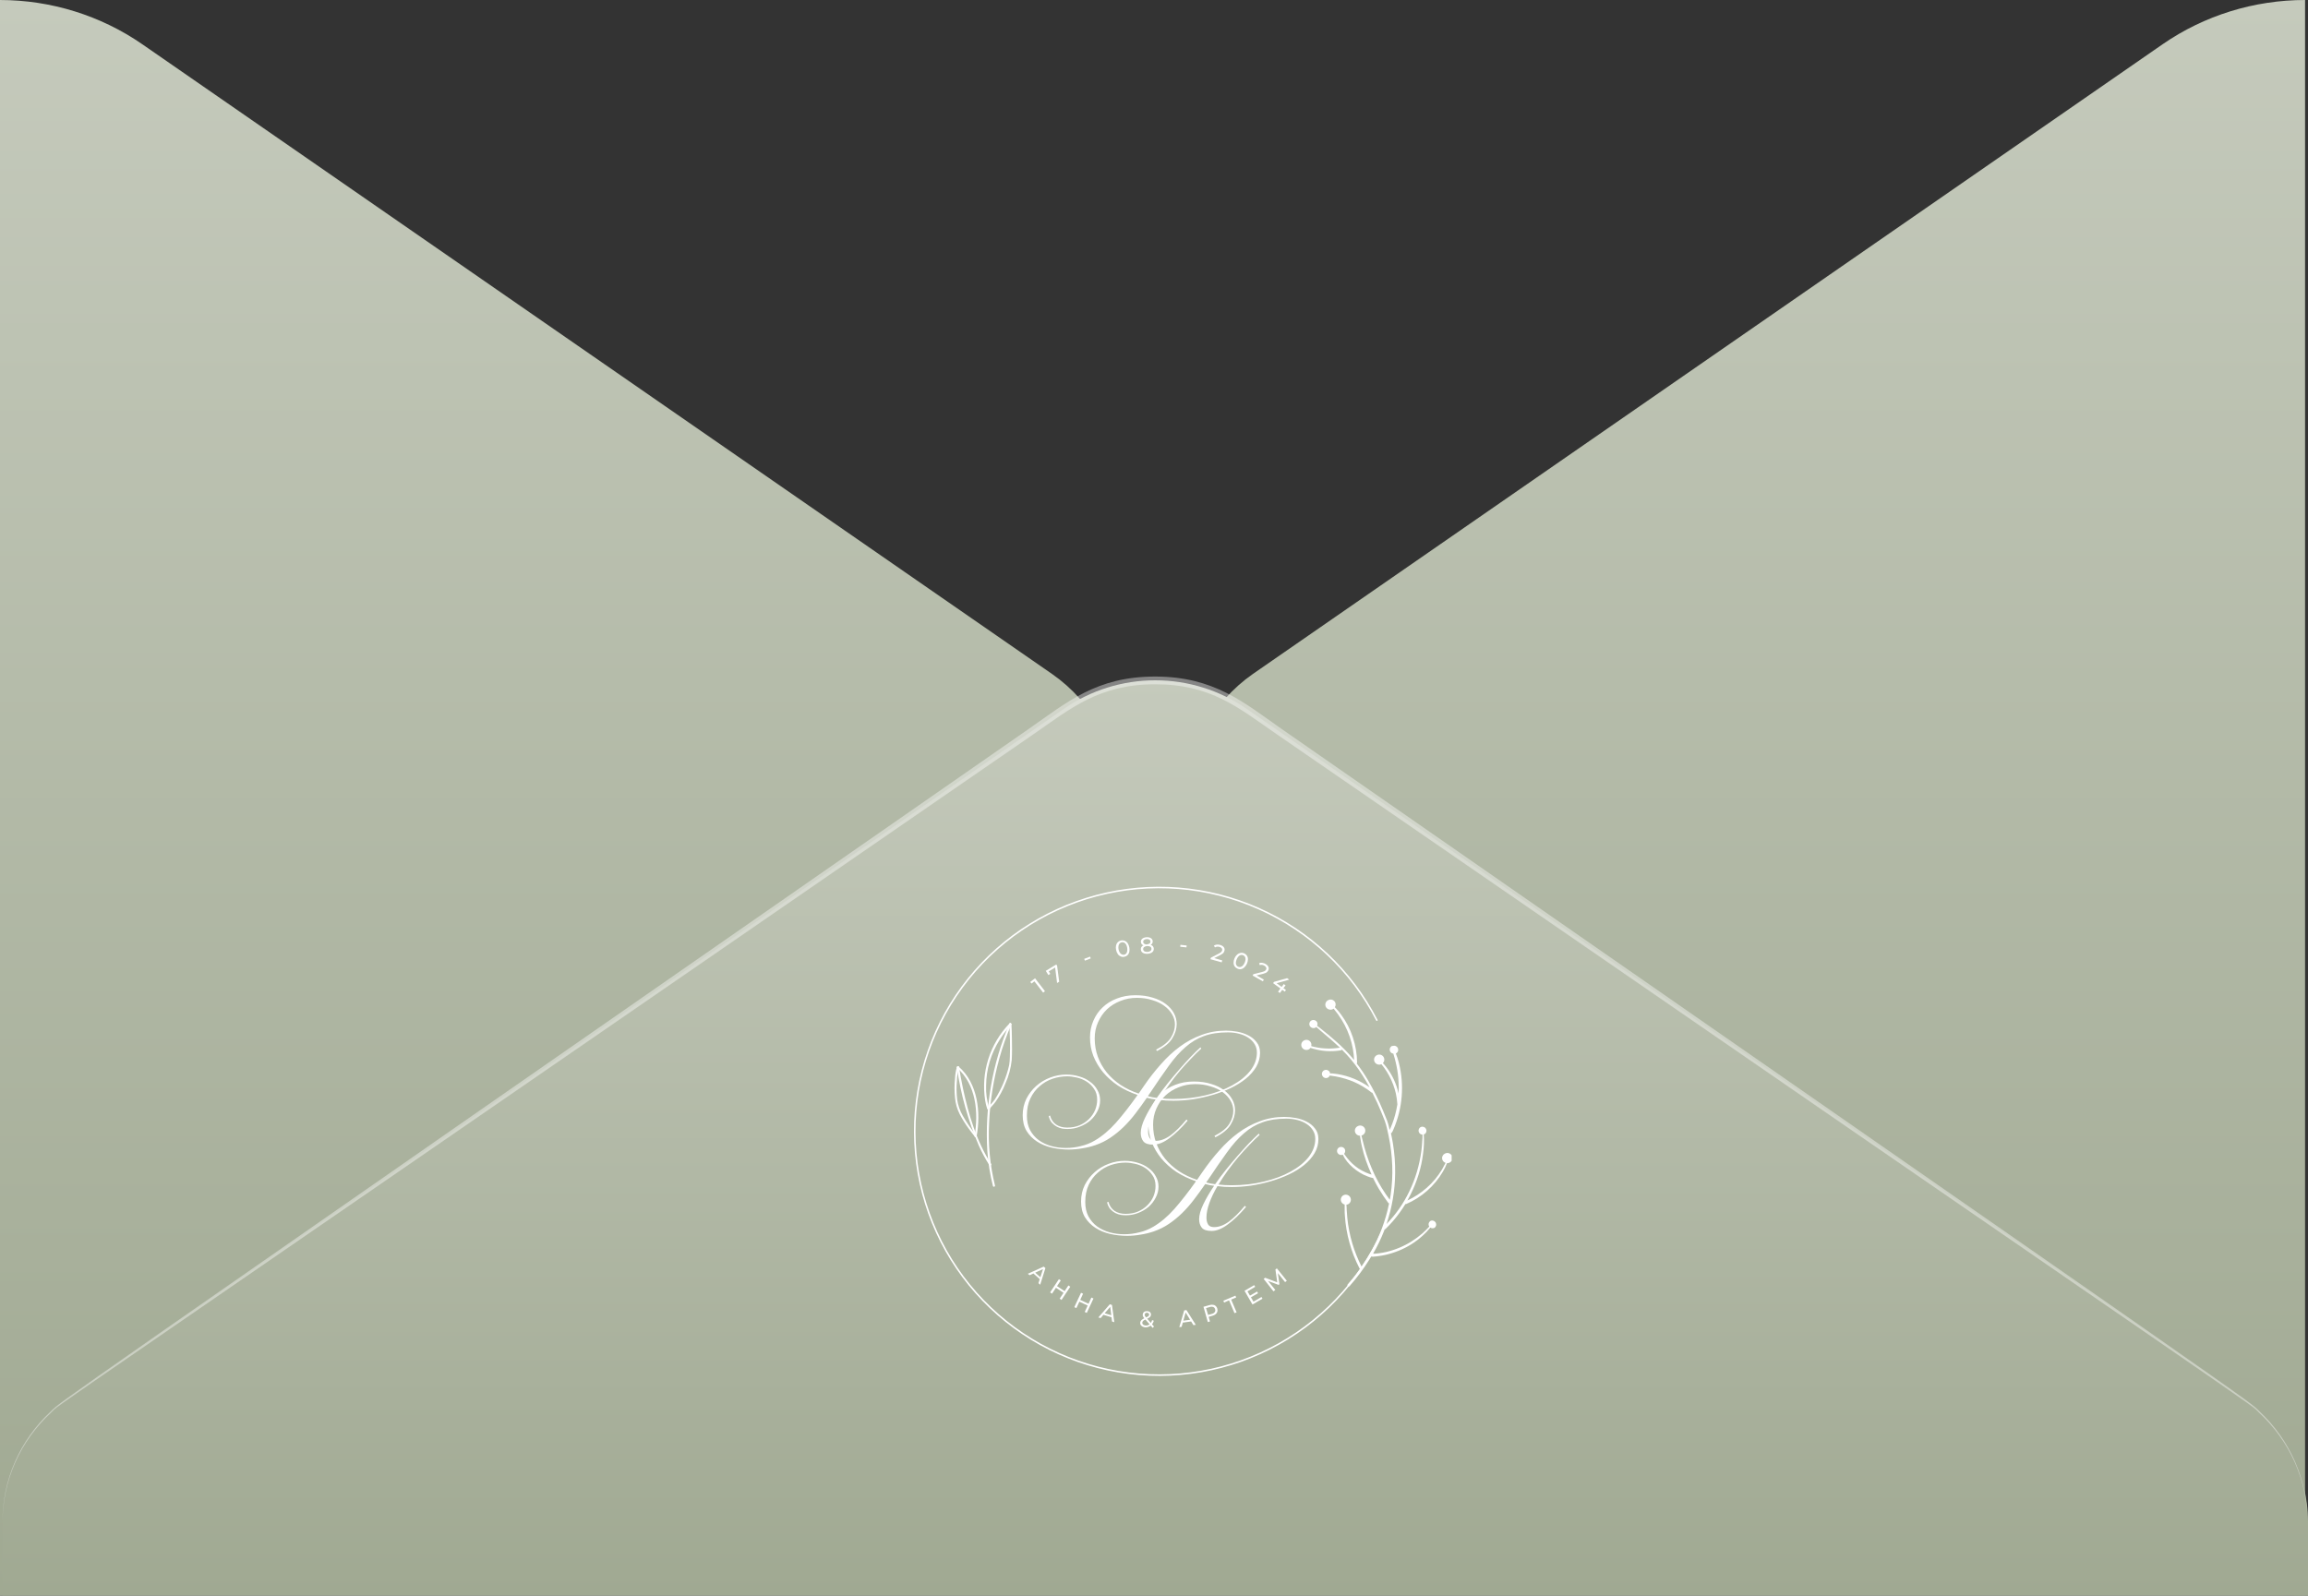 <?xml version="1.0" encoding="UTF-8"?> <svg xmlns="http://www.w3.org/2000/svg" width="256" height="177" viewBox="0 0 256 177" fill="none"><rect x="0" y="0" width="256" height="177" fill="#333333" stroke="none"/><path d="M255.675 0V177C250.017 176.999 244.5 175.284 239.896 172.094L138.977 102.23C136.73 100.664 134.899 98.601 133.637 96.213C132.374 93.824 131.715 91.178 131.715 88.494C131.715 85.81 132.374 83.165 133.637 80.776C134.899 78.388 136.73 76.325 138.977 74.758L239.896 4.894C244.504 1.713 250.019 0.002 255.675 0ZM0 0V177C5.658 176.999 11.175 175.284 15.779 172.094L116.698 102.242C118.945 100.675 120.776 98.612 122.038 96.224C123.301 93.835 123.96 91.19 123.96 88.506C123.96 85.822 123.301 83.176 122.038 80.787C120.776 78.399 118.945 76.336 116.698 74.77L15.779 4.906C11.173 1.72 5.658 0.005 0 0Z" fill="url(#paint0_linear_6019_9954)"></path><path d="M0.279 168.801C0.276 166.114 0.937 163.464 2.205 161.075C3.474 158.685 5.313 156.625 7.57 155.065L118.035 78.615C120.982 76.569 124.515 75.469 128.14 75.469C131.764 75.469 135.297 76.569 138.244 78.615L248.71 155.065C250.962 156.629 252.798 158.69 254.066 161.079C255.334 163.467 255.997 166.115 256 168.801V177H0.279V168.801Z" fill="url(#paint1_linear_6019_9954)"></path><path opacity="0.4" d="M0.279 168.801C0.27 166.521 0.739 164.263 1.656 162.164C2.573 160.064 3.921 158.167 5.616 156.588C7 155.268 1.918 158.843 114.174 80.814C118.361 77.905 121.605 75.052 128.128 75.052C134.651 75.052 137.977 77.939 142.082 80.814C254.326 158.809 249.256 155.246 250.64 156.588C252.326 158.173 253.664 160.071 254.576 162.17C255.487 164.269 255.952 166.524 255.942 168.801C255.932 166.537 255.45 164.297 254.525 162.218C253.599 160.138 252.25 158.262 250.559 156.701C249.117 155.347 257.535 161.358 141.64 81.469C137.326 78.491 134.337 75.909 128.116 75.909C121.895 75.909 118.733 78.615 114.605 81.469C-1.361 161.448 7.163 155.302 5.674 156.701C3.98 158.261 2.629 160.137 1.702 162.216C0.775 164.296 0.291 166.536 0.279 168.801Z" fill="white"></path><g clip-path="url(#clip0_6019_9954)"><g clip-path="url(#clip1_6019_9954)"><path d="M114.002 141.307L115.768 140.509L115.956 140.673L115.378 142.52L115.182 142.345L115.729 140.661L115.804 140.728L114.21 141.463L114.002 141.307ZM114.549 141.203L114.732 141.1L115.473 141.758L115.394 141.958L114.549 141.203Z" fill="white"></path><path d="M116.689 143.51L116.478 143.37L117.451 141.902L117.662 142.041L116.689 143.51ZM117.985 143.426L117.1 142.839L117.223 142.66L118.104 143.242L117.985 143.426ZM118.503 142.6L118.714 142.74L117.742 144.208L117.534 144.068L118.503 142.6Z" fill="white"></path><path d="M119.392 145.11L119.161 145.006L119.906 143.41L120.133 143.518L119.392 145.11ZM120.66 144.835L119.699 144.388L119.79 144.188L120.751 144.635L120.66 144.835ZM121.058 143.941L121.285 144.048L120.544 145.645L120.317 145.537L121.058 143.941Z" fill="white"></path><path d="M121.828 146.147L123.099 144.687L123.338 144.759L123.598 146.674L123.346 146.598L123.127 144.843L123.223 144.871L122.079 146.219L121.828 146.147ZM122.282 145.82L122.402 145.649L123.354 145.932V146.147L122.282 145.82Z" fill="white"></path><path d="M127.046 147.249C126.937 147.244 126.831 147.215 126.735 147.165C126.652 147.126 126.58 147.065 126.528 146.989C126.48 146.918 126.459 146.832 126.468 146.746C126.47 146.671 126.493 146.597 126.536 146.535C126.583 146.462 126.646 146.401 126.719 146.355C126.818 146.289 126.924 146.233 127.034 146.187C127.12 146.154 127.204 146.114 127.285 146.068C127.335 146.04 127.38 146.003 127.417 145.96C127.444 145.929 127.46 145.889 127.46 145.848C127.464 145.821 127.462 145.792 127.453 145.766C127.444 145.74 127.429 145.716 127.409 145.697C127.362 145.653 127.301 145.629 127.237 145.629C127.171 145.619 127.104 145.634 127.05 145.673C127.027 145.691 127.008 145.714 126.994 145.74C126.98 145.766 126.972 145.795 126.97 145.824C126.966 145.855 126.966 145.886 126.97 145.916C126.982 145.953 126.999 145.988 127.022 146.02L127.138 146.163L127.999 147.157L127.851 147.309L126.938 146.251C126.891 146.2 126.849 146.146 126.811 146.088C126.785 146.042 126.765 145.994 126.751 145.944C126.745 145.9 126.745 145.856 126.751 145.812C126.757 145.739 126.783 145.668 126.827 145.609C126.872 145.551 126.933 145.507 127.002 145.481C127.084 145.455 127.171 145.445 127.257 145.453C127.336 145.457 127.414 145.477 127.484 145.513C127.543 145.544 127.591 145.591 127.624 145.649C127.658 145.711 127.672 145.782 127.664 145.852C127.66 145.918 127.64 145.981 127.604 146.036C127.556 146.096 127.498 146.147 127.432 146.187C127.336 146.247 127.235 146.297 127.13 146.339C127.043 146.374 126.961 146.417 126.882 146.467C126.83 146.498 126.786 146.54 126.751 146.59C126.723 146.632 126.706 146.68 126.703 146.73C126.698 146.784 126.712 146.837 126.743 146.882C126.775 146.93 126.821 146.967 126.874 146.989C126.939 147.019 127.007 147.036 127.078 147.041C127.183 147.051 127.289 147.033 127.385 146.989C127.482 146.947 127.567 146.877 127.628 146.79C127.703 146.684 127.759 146.565 127.791 146.439L127.979 146.515C127.94 146.661 127.871 146.797 127.775 146.914C127.691 147.021 127.582 147.106 127.456 147.161C127.329 147.224 127.188 147.254 127.046 147.249Z" fill="white"></path><path d="M130.805 147.221L131.351 145.365L131.598 145.329L132.634 146.966L132.371 147.001L131.442 145.493H131.542L131.06 147.197L130.805 147.221ZM131.08 146.738L131.12 146.527L132.1 146.391L132.2 146.582L131.08 146.738Z" fill="white"></path><path d="M133.97 146.662L133.488 144.966L134.15 144.779C134.279 144.74 134.414 144.728 134.548 144.743C134.66 144.754 134.765 144.802 134.847 144.879C134.93 144.958 134.991 145.058 135.023 145.169C135.054 145.28 135.055 145.397 135.027 145.509C134.993 145.616 134.929 145.712 134.843 145.784C134.737 145.868 134.615 145.929 134.484 145.964L133.954 146.112L134.034 145.968L134.209 146.594L133.97 146.662ZM134.038 145.992L133.894 145.9L134.417 145.752C134.545 145.727 134.66 145.656 134.739 145.553C134.771 145.507 134.791 145.455 134.798 145.4C134.805 145.345 134.799 145.29 134.779 145.238C134.768 145.184 134.744 145.134 134.71 145.091C134.675 145.049 134.63 145.016 134.58 144.994C134.452 144.945 134.31 144.945 134.181 144.994L133.659 145.142L133.735 144.99L134.038 145.992Z" fill="white"></path><path d="M136.928 145.669L136.298 144.188L136.382 144.224L135.78 144.499L135.692 144.296L137.028 143.729L137.116 143.929L136.506 144.192L136.533 144.108L137.163 145.589L136.928 145.669Z" fill="white"></path><path d="M139.033 144.396L139.922 143.881L140.029 144.068L138.925 144.715L138.04 143.191L139.112 142.564L139.224 142.752L138.367 143.254L139.033 144.396ZM138.634 143.733L139.431 143.274L139.539 143.462L138.742 143.917L138.634 143.733Z" fill="white"></path><path d="M141.249 143.25L140.165 141.874L140.328 141.746L141.775 142.293L141.687 142.361L141.468 140.832L141.628 140.704L142.732 142.081L142.54 142.229L141.675 141.151L141.723 141.116L141.911 142.464L141.819 142.536L140.543 142.061L140.591 142.021L141.456 143.099L141.249 143.25Z" fill="white"></path></g><path d="M153.75 135.564C151.446 141.297 147.243 146.071 141.84 149.092C136.438 152.113 130.162 153.198 124.055 152.167C117.948 151.137 112.379 148.052 108.274 143.427C104.169 138.802 101.775 132.915 101.49 126.744C101.205 120.573 103.046 114.492 106.708 109.51C110.37 104.528 115.631 100.946 121.617 99.36C127.603 97.775 133.953 98.28 139.611 100.793C145.269 103.306 149.894 107.674 152.717 113.172" stroke="white" stroke-width="0.169" stroke-linecap="round" stroke-linejoin="round"></path><path d="M111.962 113.553C110.056 118.02 109.219 122.867 109.517 127.713C109.606 129.012 109.812 130.3 110.133 131.563C110.141 131.593 110.16 131.618 110.187 131.634C110.214 131.65 110.246 131.654 110.276 131.646C110.306 131.638 110.332 131.619 110.347 131.592C110.363 131.565 110.367 131.533 110.359 131.503C109.803 129.231 109.584 126.888 109.711 124.552C109.817 122.126 110.202 119.719 110.856 117.379C111.204 116.114 111.641 114.875 112.164 113.672C112.228 113.533 112.021 113.414 111.962 113.553Z" fill="white"></path><path d="M106.141 118.426C106.563 121.406 107.379 124.316 108.567 127.082C108.902 127.834 109.293 128.56 109.735 129.255C109.819 129.382 110.022 129.255 109.942 129.136C108.316 126.614 107.437 123.648 106.813 120.746C106.646 119.953 106.499 119.16 106.372 118.367C106.348 118.22 106.118 118.283 106.141 118.43V118.426Z" fill="white"></path><path d="M108.296 125.948C107.733 125.269 107.23 124.542 106.793 123.775C106.475 123.229 106.265 122.628 106.173 122.003C106.087 121.303 106.076 120.596 106.141 119.893C106.15 119.396 106.228 118.902 106.372 118.426C106.424 118.283 106.197 118.224 106.141 118.363C106.02 118.766 105.949 119.183 105.931 119.604C105.853 120.333 105.853 121.068 105.931 121.797C105.989 122.419 106.161 123.025 106.44 123.585C106.737 124.153 107.077 124.698 107.457 125.215C107.68 125.52 107.907 125.825 108.145 126.115C108.241 126.234 108.408 126.063 108.312 125.948H108.296Z" fill="white"></path><path d="M106.173 118.478C108.256 120.294 108.559 123.442 108.097 126.012C108.07 126.162 108.3 126.226 108.324 126.075C108.801 123.438 108.487 120.195 106.336 118.323C106.221 118.224 106.054 118.39 106.169 118.49L106.173 118.478Z" fill="white"></path><path d="M109.728 122.939C109.463 122.132 109.344 121.285 109.378 120.437C109.39 118.621 109.918 116.846 110.9 115.318C111.262 114.739 111.679 114.196 112.145 113.696C112.248 113.585 112.081 113.418 111.978 113.529C110.895 114.651 110.087 116.008 109.618 117.493C109.149 118.978 109.032 120.552 109.274 122.09C109.321 122.4 109.395 122.705 109.497 123.002C109.549 123.141 109.779 123.081 109.728 122.939Z" fill="white"></path><path d="M111.962 113.612C112.017 114.802 112.057 116.019 112.013 117.221C112.01 117.529 111.985 117.836 111.938 118.141C111.633 119.496 111.095 120.788 110.348 121.959C110.113 122.296 109.827 122.57 109.552 122.883C109.457 122.998 109.624 123.165 109.719 123.05C109.938 122.784 110.189 122.546 110.399 122.257C110.864 121.614 111.244 120.914 111.528 120.175C111.893 119.354 112.126 118.482 112.22 117.59C112.268 116.797 112.256 116.003 112.24 115.21C112.24 114.679 112.212 114.148 112.188 113.624C112.188 113.474 111.942 113.474 111.95 113.624L111.962 113.612Z" fill="white"></path><path d="M154.414 116.027C154.354 116.053 154.301 116.092 154.257 116.141C154.214 116.19 154.182 116.248 154.163 116.311C154.145 116.374 154.14 116.44 154.15 116.505C154.16 116.569 154.183 116.631 154.22 116.685C154.258 116.741 154.308 116.788 154.367 116.822C154.425 116.856 154.49 116.877 154.558 116.884V116.923C154.605 117.07 154.649 117.217 154.689 117.367C154.768 117.657 154.84 117.95 154.9 118.248C155.023 118.84 155.098 119.44 155.126 120.044C155.152 120.467 155.152 120.89 155.126 121.313C154.899 120.256 154.442 119.263 153.786 118.402C153.663 118.24 153.528 118.081 153.389 117.931C153.479 117.836 153.534 117.713 153.543 117.583C153.552 117.453 153.515 117.323 153.439 117.217C153.362 117.112 153.251 117.036 153.124 117.003C152.997 116.97 152.863 116.983 152.745 117.038C152.67 117.071 152.603 117.119 152.549 117.18C152.495 117.24 152.455 117.312 152.432 117.39C152.409 117.468 152.403 117.55 152.415 117.631C152.427 117.711 152.457 117.788 152.502 117.855C152.581 117.967 152.696 118.049 152.828 118.085C152.96 118.122 153.1 118.112 153.226 118.057C153.333 118.184 153.436 118.319 153.532 118.454C153.741 118.742 153.93 119.044 154.096 119.358C154.426 119.974 154.672 120.632 154.828 121.313C154.912 121.697 154.966 122.086 154.991 122.479C154.989 122.497 154.989 122.516 154.991 122.534C154.93 122.915 154.849 123.292 154.748 123.664C154.663 123.988 154.561 124.307 154.442 124.62C154.383 124.778 154.323 124.933 154.255 125.088C154.22 125.171 154.176 125.258 154.14 125.345L154.104 125.187C154.042 124.892 153.959 124.602 153.858 124.318C153.719 123.965 153.576 123.609 153.429 123.26C152.94 122.069 152.368 120.914 151.719 119.802C151.346 119.168 150.934 118.558 150.487 117.974C150.513 117.945 150.527 117.907 150.526 117.867C150.516 116.912 150.357 115.965 150.053 115.06C149.752 114.152 149.308 113.298 148.737 112.53C148.578 112.316 148.407 112.11 148.228 111.911L148.061 111.733C148.127 111.63 148.158 111.508 148.147 111.387C148.137 111.265 148.087 111.15 148.004 111.06C147.922 110.969 147.812 110.909 147.691 110.887C147.571 110.865 147.447 110.884 147.338 110.94C147.263 110.972 147.196 111.02 147.142 111.081C147.088 111.142 147.048 111.214 147.025 111.292C147.002 111.37 146.996 111.452 147.008 111.532C147.02 111.612 147.05 111.689 147.095 111.757C147.178 111.874 147.301 111.957 147.441 111.991C147.58 112.024 147.727 112.006 147.855 111.939L147.918 111.892L147.998 111.987C148.145 112.161 148.28 112.344 148.415 112.526C148.686 112.906 148.932 113.304 149.151 113.716C149.579 114.536 149.883 115.415 150.053 116.325C150.131 116.745 150.179 117.17 150.196 117.597C150.133 117.526 150.077 117.447 150.017 117.375C149.471 116.738 148.883 116.138 148.256 115.579C147.652 115.04 147.024 114.521 146.388 114.021L146.089 113.791C146.12 113.729 146.137 113.662 146.137 113.593C146.137 113.524 146.12 113.456 146.089 113.394C146.034 113.293 145.942 113.216 145.833 113.178C145.723 113.14 145.604 113.144 145.497 113.188C145.437 113.214 145.383 113.253 145.34 113.302C145.296 113.351 145.264 113.409 145.246 113.472C145.227 113.535 145.223 113.601 145.232 113.665C145.242 113.73 145.266 113.792 145.302 113.846C145.368 113.942 145.467 114.009 145.58 114.037C145.693 114.065 145.811 114.051 145.914 113.997C145.944 113.977 145.972 113.954 145.998 113.93C146.535 114.409 147.099 114.862 147.644 115.333C147.974 115.619 148.3 115.916 148.618 116.218C147.681 116.376 146.722 116.349 145.795 116.138L145.441 116.051C145.47 115.949 145.469 115.841 145.438 115.739C145.406 115.638 145.346 115.548 145.265 115.48C145.184 115.411 145.084 115.368 144.979 115.355C144.873 115.341 144.766 115.359 144.67 115.405C144.595 115.437 144.529 115.485 144.475 115.546C144.42 115.607 144.381 115.679 144.357 115.757C144.334 115.835 144.329 115.917 144.341 115.997C144.353 116.077 144.382 116.154 144.428 116.222C144.509 116.34 144.63 116.424 144.77 116.458C144.909 116.493 145.056 116.475 145.183 116.408C145.252 116.368 145.31 116.312 145.354 116.245C145.453 116.281 145.557 116.309 145.652 116.337C145.891 116.404 146.137 116.463 146.384 116.507C146.874 116.594 147.373 116.627 147.871 116.606C148.153 116.593 148.434 116.564 148.713 116.519C148.764 116.51 148.81 116.481 148.841 116.44C149.027 116.626 149.214 116.816 149.397 117.015C150.016 117.696 150.576 118.428 151.071 119.203C151.369 119.663 151.647 120.139 151.91 120.619C150.852 119.864 149.635 119.361 148.352 119.148C148.153 119.116 147.954 119.092 147.755 119.076H147.529C147.525 119.023 147.512 118.97 147.489 118.922C147.432 118.821 147.339 118.745 147.229 118.707C147.119 118.67 146.999 118.674 146.892 118.72C146.832 118.746 146.779 118.785 146.735 118.834C146.692 118.883 146.66 118.941 146.641 119.003C146.623 119.066 146.618 119.132 146.628 119.197C146.638 119.262 146.661 119.323 146.698 119.378C146.74 119.449 146.801 119.507 146.875 119.545C146.948 119.583 147.031 119.6 147.114 119.594C147.196 119.588 147.276 119.558 147.343 119.51C147.41 119.461 147.462 119.395 147.493 119.318L147.648 119.338C147.823 119.362 148.002 119.386 148.177 119.417C148.53 119.482 148.879 119.567 149.222 119.671C149.899 119.874 150.548 120.159 151.154 120.52C151.492 120.719 151.815 120.943 152.121 121.19C152.151 121.212 152.186 121.226 152.224 121.23C152.407 121.59 152.586 121.955 152.757 122.328C153.055 122.99 153.337 123.664 153.599 124.342C153.7 124.624 153.782 124.911 153.846 125.203C153.91 125.476 153.973 125.754 154.029 126.031C154.252 127.112 154.385 128.208 154.426 129.311C154.464 130.395 154.404 131.48 154.248 132.554C154.22 132.736 154.188 132.919 154.156 133.097C153.517 132.251 152.963 131.344 152.502 130.389C152.02 129.38 151.628 128.331 151.333 127.253C151.246 126.951 151.17 126.642 151.099 126.337C151.067 126.214 151.039 126.091 151.011 125.972L151.131 125.924C151.264 125.856 151.365 125.738 151.411 125.595C151.456 125.453 151.444 125.298 151.375 125.165C151.307 125.032 151.188 124.932 151.045 124.886C150.902 124.84 150.747 124.853 150.614 124.921C150.539 124.953 150.472 125.001 150.418 125.062C150.364 125.123 150.324 125.195 150.301 125.273C150.278 125.351 150.273 125.434 150.286 125.514C150.299 125.594 150.329 125.671 150.375 125.738C150.428 125.816 150.499 125.879 150.582 125.924C150.665 125.968 150.758 125.991 150.852 125.992C150.852 126.087 150.872 126.186 150.888 126.281C150.928 126.559 150.979 126.832 151.043 127.106C151.165 127.658 151.319 128.202 151.504 128.736C151.687 129.267 151.902 129.786 152.132 130.298L151.886 130.223C151.751 130.175 151.62 130.123 151.488 130.064C151.211 129.944 150.945 129.801 150.693 129.636C150.207 129.31 149.776 128.908 149.417 128.446C149.302 128.299 149.19 128.149 149.083 127.998C149.147 127.929 149.189 127.842 149.203 127.749C149.218 127.655 149.203 127.56 149.163 127.475C149.107 127.373 149.015 127.296 148.906 127.258C148.797 127.22 148.677 127.224 148.57 127.268C148.51 127.295 148.456 127.334 148.413 127.383C148.37 127.432 148.338 127.49 148.319 127.552C148.3 127.615 148.296 127.681 148.306 127.746C148.315 127.81 148.339 127.872 148.375 127.927C148.436 128.015 148.525 128.079 148.628 128.11C148.73 128.141 148.84 128.137 148.94 128.097C149.003 128.234 149.075 128.366 149.155 128.494C149.323 128.751 149.516 128.991 149.731 129.211C150.166 129.654 150.671 130.022 151.226 130.302C151.378 130.378 151.535 130.446 151.695 130.504C151.864 130.576 152.04 130.631 152.22 130.667C152.244 130.671 152.268 130.671 152.291 130.667C152.49 131.063 152.689 131.46 152.924 131.856C153.25 132.402 153.605 132.932 153.985 133.442C154.008 133.47 154.038 133.49 154.073 133.502C153.697 135.369 153.026 137.165 152.085 138.823C151.759 139.402 151.401 139.961 151.023 140.508C150.608 139.687 150.266 138.831 150.001 137.951C149.722 137.015 149.534 136.055 149.441 135.084C149.413 134.81 149.393 134.537 149.377 134.259C149.377 134.053 149.357 133.843 149.342 133.637C149.422 133.634 149.5 133.611 149.568 133.569C149.689 133.495 149.777 133.378 149.815 133.241C149.854 133.105 149.839 132.959 149.774 132.833C149.71 132.707 149.6 132.61 149.466 132.561C149.333 132.513 149.186 132.516 149.055 132.57C148.98 132.602 148.914 132.65 148.86 132.711C148.806 132.772 148.766 132.844 148.743 132.922C148.719 133 148.714 133.082 148.726 133.162C148.738 133.242 148.768 133.319 148.813 133.387C148.891 133.504 149.01 133.587 149.147 133.621C149.147 133.799 149.147 133.981 149.147 134.16C149.147 134.41 149.147 134.66 149.175 134.909C149.208 135.408 149.268 135.904 149.353 136.396C149.523 137.381 149.789 138.347 150.149 139.279C150.352 139.794 150.581 140.298 150.836 140.79C150.59 141.127 150.339 141.46 150.077 141.781C149.886 142.015 149.679 142.249 149.489 142.475C149.369 142.61 149.576 142.8 149.695 142.665C150.513 141.743 151.251 140.753 151.902 139.707C151.969 139.604 152.029 139.497 152.093 139.39C152.224 139.417 152.359 139.417 152.49 139.39C152.621 139.39 152.753 139.366 152.888 139.346C153.146 139.311 153.405 139.267 153.659 139.212C154.164 139.097 154.658 138.941 155.138 138.748C156.107 138.357 156.999 137.8 157.774 137.102C158.091 136.821 158.384 136.513 158.649 136.182C158.719 136.227 158.801 136.252 158.884 136.256C158.968 136.259 159.051 136.241 159.126 136.202C159.208 136.138 159.266 136.047 159.29 135.945C159.313 135.843 159.3 135.736 159.253 135.643C159.206 135.549 159.128 135.475 159.033 135.432C158.937 135.39 158.829 135.381 158.728 135.409C158.668 135.435 158.613 135.473 158.57 135.522C158.526 135.571 158.493 135.629 158.475 135.692C158.456 135.755 158.452 135.821 158.462 135.886C158.472 135.951 158.496 136.013 158.533 136.067C158.289 136.334 158.032 136.588 157.762 136.828C157.388 137.153 156.989 137.449 156.569 137.713C155.712 138.251 154.772 138.644 153.786 138.878C153.517 138.941 153.245 138.99 152.971 139.025C152.828 139.045 152.689 139.061 152.546 139.073C152.466 139.073 152.383 139.073 152.303 139.073C152.761 138.282 153.159 137.459 153.496 136.61C153.524 136.531 153.552 136.452 153.584 136.376C153.621 136.372 153.656 136.355 153.683 136.329C154.251 135.78 154.77 135.183 155.233 134.545C155.464 134.227 155.683 133.898 155.889 133.565C155.918 133.575 155.949 133.575 155.977 133.565C156.826 133.2 157.611 132.702 158.303 132.09C158.988 131.488 159.572 130.779 160.032 129.993C160.216 129.687 160.373 129.366 160.501 129.033C160.605 129.04 160.709 129.016 160.799 128.966C160.931 128.897 161.031 128.779 161.076 128.638C161.122 128.496 161.109 128.343 161.042 128.21C160.974 128.078 160.857 127.978 160.715 127.931C160.574 127.885 160.42 127.896 160.287 127.962C160.182 128.008 160.095 128.083 160.035 128.18C159.975 128.276 159.947 128.388 159.953 128.501C159.959 128.614 159.999 128.723 160.069 128.812C160.139 128.901 160.234 128.967 160.342 129.001C160.215 129.251 160.084 129.497 159.945 129.739C159.716 130.115 159.461 130.474 159.181 130.813C158.611 131.495 157.941 132.087 157.193 132.57C156.847 132.795 156.484 132.996 156.108 133.169C156.227 132.955 156.347 132.736 156.458 132.514C156.813 131.805 157.109 131.067 157.345 130.31C157.579 129.557 157.746 128.785 157.842 128.002C157.945 127.288 157.973 126.565 157.925 125.845C157.963 125.837 157.999 125.824 158.032 125.805C158.122 125.742 158.185 125.648 158.21 125.542C158.235 125.436 158.221 125.324 158.17 125.227C158.12 125.131 158.035 125.055 157.933 125.016C157.831 124.976 157.718 124.975 157.615 125.012C157.555 125.038 157.501 125.077 157.458 125.126C157.414 125.175 157.382 125.233 157.364 125.296C157.345 125.359 157.341 125.425 157.35 125.49C157.36 125.554 157.384 125.616 157.42 125.671C157.461 125.729 157.515 125.778 157.578 125.813C157.641 125.847 157.71 125.868 157.782 125.873C157.782 126.099 157.782 126.325 157.754 126.551C157.734 126.947 157.702 127.32 157.651 127.701C157.546 128.474 157.382 129.239 157.162 129.989C156.943 130.729 156.664 131.451 156.327 132.146C155.687 133.488 154.83 134.717 153.79 135.782C154.407 133.967 154.73 132.067 154.748 130.151C154.763 129.038 154.679 127.927 154.498 126.828C154.438 126.456 154.363 126.087 154.283 125.714C154.304 125.709 154.324 125.698 154.339 125.682C154.397 125.622 154.444 125.552 154.478 125.476L154.574 125.254C154.633 125.115 154.693 124.969 154.748 124.826C154.86 124.529 154.963 124.227 155.051 123.922C155.225 123.329 155.35 122.723 155.424 122.11C155.575 120.871 155.524 119.617 155.273 118.394C155.204 118.053 155.116 117.716 155.011 117.383C154.955 117.217 154.9 117.054 154.836 116.892V116.852L154.9 116.824C154.989 116.761 155.052 116.667 155.077 116.561C155.103 116.455 155.089 116.343 155.038 116.246C154.987 116.149 154.902 116.074 154.8 116.035C154.698 115.995 154.585 115.994 154.482 116.031L154.414 116.027Z" fill="white"></path></g><path d="M127.924 126.982C127.382 126.982 127.015 126.859 126.821 126.614C126.628 126.369 126.531 126.059 126.531 125.685C126.531 125.221 126.686 124.667 126.995 124.022C127.305 123.377 127.705 122.694 128.195 121.971C128.027 121.946 127.859 121.92 127.692 121.894C127.537 121.855 127.376 121.817 127.208 121.778C126.783 122.397 126.357 122.984 125.932 123.538C125.519 124.08 125.08 124.576 124.616 125.028C124.165 125.466 123.681 125.86 123.165 126.208C122.65 126.556 122.089 126.833 121.482 127.04C121.031 127.194 120.554 127.31 120.051 127.388C119.548 127.478 119.045 127.523 118.542 127.523C117.897 127.523 117.265 127.452 116.646 127.31C116.04 127.169 115.499 126.943 115.022 126.633C114.544 126.324 114.158 125.931 113.861 125.453C113.577 124.976 113.435 124.396 113.435 123.712C113.435 123.055 113.571 122.449 113.842 121.894C114.125 121.34 114.493 120.862 114.944 120.463C115.396 120.063 115.911 119.753 116.492 119.534C117.072 119.315 117.665 119.205 118.271 119.205C118.787 119.205 119.271 119.276 119.722 119.418C120.174 119.547 120.567 119.74 120.902 119.998C121.25 120.243 121.521 120.546 121.715 120.908C121.921 121.256 122.024 121.643 122.024 122.068C122.024 122.494 121.921 122.9 121.715 123.287C121.521 123.674 121.257 124.015 120.921 124.312C120.586 124.596 120.199 124.821 119.761 124.989C119.335 125.157 118.89 125.241 118.426 125.241C118.246 125.241 118.052 125.228 117.846 125.202C117.639 125.163 117.433 125.092 117.227 124.989C117.033 124.886 116.853 124.744 116.685 124.564C116.518 124.37 116.395 124.119 116.318 123.809L116.472 123.751C116.588 124.19 116.814 124.525 117.149 124.757C117.485 124.976 117.891 125.086 118.368 125.086C118.884 125.086 119.342 125.002 119.742 124.834C120.154 124.654 120.502 124.422 120.786 124.138C121.083 123.841 121.308 123.513 121.463 123.151C121.618 122.777 121.695 122.391 121.695 121.991C121.695 121.514 121.579 121.114 121.347 120.792C121.128 120.456 120.851 120.185 120.515 119.979C120.193 119.773 119.832 119.624 119.432 119.534C119.045 119.444 118.69 119.399 118.368 119.399C117.826 119.399 117.285 119.489 116.743 119.67C116.214 119.85 115.737 120.127 115.312 120.501C114.886 120.862 114.544 121.314 114.287 121.855C114.029 122.397 113.9 123.035 113.9 123.77C113.9 124.377 114.016 124.905 114.248 125.357C114.493 125.808 114.815 126.182 115.215 126.479C115.628 126.775 116.092 126.994 116.608 127.136C117.124 127.278 117.665 127.349 118.233 127.349C118.8 127.349 119.355 127.278 119.896 127.136C120.451 127.007 120.967 126.801 121.444 126.517C122.256 126.04 123.036 125.382 123.784 124.544C124.532 123.693 125.332 122.668 126.183 121.469C125.383 121.198 124.655 120.85 123.997 120.424C123.352 119.986 122.798 119.489 122.334 118.934C121.882 118.38 121.528 117.78 121.27 117.136C121.025 116.491 120.902 115.807 120.902 115.085C120.902 114.427 121.025 113.815 121.27 113.247C121.515 112.667 121.856 112.171 122.295 111.758C122.733 111.332 123.262 111.004 123.881 110.771C124.5 110.526 125.184 110.404 125.932 110.404C126.654 110.404 127.298 110.494 127.866 110.675C128.433 110.842 128.91 111.074 129.297 111.371C129.697 111.668 130 112.009 130.207 112.396C130.413 112.77 130.516 113.17 130.516 113.596C130.516 114.124 130.355 114.653 130.032 115.182C129.723 115.698 129.155 116.168 128.33 116.594L128.233 116.439C129.033 116.026 129.581 115.582 129.878 115.104C130.174 114.614 130.323 114.131 130.323 113.654C130.323 113.254 130.219 112.88 130.013 112.532C129.807 112.171 129.517 111.855 129.143 111.584C128.782 111.313 128.337 111.1 127.808 110.945C127.292 110.778 126.725 110.694 126.106 110.694C125.448 110.694 124.835 110.81 124.268 111.042C123.701 111.261 123.204 111.571 122.778 111.971C122.366 112.37 122.037 112.848 121.792 113.402C121.547 113.944 121.424 114.537 121.424 115.182C121.424 115.917 121.54 116.6 121.773 117.232C122.005 117.864 122.334 118.444 122.759 118.973C123.185 119.489 123.694 119.947 124.287 120.347C124.893 120.746 125.564 121.069 126.299 121.314L126.899 120.443C127.492 119.579 128.117 118.78 128.775 118.045C129.433 117.297 130.129 116.652 130.864 116.11C131.612 115.556 132.412 115.124 133.263 114.814C134.114 114.492 135.023 114.331 135.99 114.331C136.377 114.331 136.79 114.369 137.228 114.447C137.667 114.524 138.073 114.66 138.447 114.853C138.821 115.033 139.13 115.285 139.375 115.607C139.633 115.917 139.762 116.31 139.762 116.787C139.762 117.342 139.62 117.864 139.337 118.354C139.053 118.831 138.666 119.27 138.176 119.67C137.699 120.056 137.138 120.405 136.493 120.714C135.861 121.011 135.191 121.262 134.481 121.469C133.772 121.675 133.044 121.836 132.296 121.952C131.561 122.055 130.851 122.107 130.168 122.107C129.884 122.107 129.607 122.1 129.336 122.088C129.078 122.062 128.82 122.036 128.562 122.01C128.188 122.642 127.892 123.261 127.672 123.867C127.453 124.46 127.344 125.008 127.344 125.511C127.344 125.795 127.402 126.04 127.518 126.246C127.634 126.453 127.859 126.556 128.195 126.556C128.723 126.556 129.265 126.356 129.82 125.956C130.374 125.544 130.967 124.957 131.599 124.196L131.735 124.312C131.038 125.137 130.361 125.789 129.704 126.266C129.059 126.743 128.466 126.982 127.924 126.982ZM130.129 121.913C131.393 121.913 132.586 121.778 133.708 121.507C134.843 121.236 135.829 120.869 136.667 120.405C137.518 119.94 138.189 119.399 138.679 118.78C139.169 118.148 139.414 117.477 139.414 116.768C139.414 116.42 139.33 116.11 139.163 115.839C138.995 115.556 138.763 115.317 138.466 115.124C138.183 114.93 137.841 114.782 137.441 114.679C137.054 114.576 136.642 114.524 136.203 114.524C135.171 114.524 134.288 114.66 133.553 114.93C132.818 115.188 132.134 115.594 131.503 116.149C130.871 116.691 130.245 117.393 129.626 118.257C129.007 119.109 128.304 120.127 127.518 121.314C127.479 121.365 127.44 121.417 127.402 121.469C127.376 121.507 127.35 121.552 127.324 121.604C127.479 121.643 127.64 121.681 127.808 121.72C127.976 121.746 128.143 121.772 128.311 121.797C128.672 121.269 129.065 120.74 129.491 120.211C129.929 119.67 130.361 119.154 130.787 118.664C131.212 118.174 131.625 117.716 132.025 117.29C132.437 116.865 132.811 116.497 133.147 116.188L133.243 116.323C132.882 116.645 132.502 117.019 132.102 117.445C131.702 117.858 131.296 118.303 130.884 118.78C130.484 119.257 130.09 119.76 129.704 120.289C129.33 120.804 128.988 121.32 128.678 121.836C128.91 121.862 129.143 121.881 129.375 121.894C129.62 121.907 129.871 121.913 130.129 121.913Z" fill="white"></path><path d="M134.399 136.553C133.857 136.553 133.489 136.43 133.296 136.185C133.103 135.94 133.006 135.631 133.006 135.257C133.006 134.792 133.161 134.238 133.47 133.593C133.78 132.948 134.179 132.265 134.669 131.543C134.502 131.517 134.334 131.491 134.166 131.465C134.012 131.427 133.85 131.388 133.683 131.349C133.257 131.968 132.832 132.555 132.406 133.109C131.993 133.651 131.555 134.148 131.091 134.599C130.639 135.037 130.156 135.431 129.64 135.779C129.124 136.127 128.563 136.404 127.957 136.611C127.506 136.765 127.029 136.882 126.526 136.959C126.023 137.049 125.52 137.094 125.017 137.094C124.372 137.094 123.74 137.023 123.121 136.882C122.515 136.74 121.973 136.514 121.496 136.205C121.019 135.895 120.632 135.502 120.336 135.025C120.052 134.547 119.91 133.967 119.91 133.284C119.91 132.626 120.045 132.02 120.316 131.465C120.6 130.911 120.967 130.434 121.419 130.034C121.87 129.634 122.386 129.325 122.966 129.105C123.547 128.886 124.14 128.776 124.746 128.776C125.262 128.776 125.745 128.847 126.197 128.989C126.648 129.118 127.041 129.312 127.377 129.57C127.725 129.815 127.996 130.118 128.189 130.479C128.396 130.827 128.499 131.214 128.499 131.639C128.499 132.065 128.396 132.471 128.189 132.858C127.996 133.245 127.731 133.587 127.396 133.883C127.061 134.167 126.674 134.393 126.235 134.56C125.81 134.728 125.365 134.812 124.901 134.812C124.72 134.812 124.527 134.799 124.32 134.773C124.114 134.734 123.908 134.663 123.701 134.56C123.508 134.457 123.327 134.315 123.16 134.135C122.992 133.941 122.87 133.69 122.792 133.38L122.947 133.322C123.063 133.761 123.289 134.096 123.624 134.328C123.959 134.547 124.366 134.657 124.843 134.657C125.359 134.657 125.816 134.573 126.216 134.406C126.629 134.225 126.977 133.993 127.261 133.709C127.557 133.413 127.783 133.084 127.938 132.723C128.092 132.349 128.17 131.962 128.17 131.562C128.17 131.085 128.054 130.685 127.822 130.363C127.602 130.027 127.325 129.757 126.99 129.55C126.667 129.344 126.306 129.196 125.907 129.105C125.52 129.015 125.165 128.97 124.843 128.97C124.301 128.97 123.759 129.06 123.218 129.241C122.689 129.421 122.212 129.699 121.786 130.073C121.361 130.434 121.019 130.885 120.761 131.427C120.503 131.968 120.374 132.607 120.374 133.342C120.374 133.948 120.49 134.476 120.722 134.928C120.967 135.379 121.29 135.753 121.69 136.05C122.102 136.346 122.567 136.566 123.082 136.707C123.598 136.849 124.14 136.92 124.707 136.92C125.275 136.92 125.829 136.849 126.371 136.707C126.925 136.578 127.441 136.372 127.918 136.088C128.731 135.611 129.511 134.954 130.259 134.115C131.007 133.264 131.806 132.239 132.658 131.04C131.858 130.769 131.129 130.421 130.472 129.995C129.827 129.557 129.272 129.06 128.808 128.506C128.357 127.951 128.002 127.351 127.744 126.707C127.499 126.062 127.377 125.378 127.377 124.656C127.377 123.999 127.499 123.386 127.744 122.819C127.989 122.238 128.331 121.742 128.769 121.329C129.208 120.904 129.737 120.575 130.356 120.343C130.975 120.098 131.658 119.975 132.406 119.975C133.128 119.975 133.773 120.065 134.341 120.246C134.908 120.414 135.385 120.646 135.772 120.942C136.172 121.239 136.475 121.581 136.681 121.967C136.887 122.341 136.991 122.741 136.991 123.167C136.991 123.696 136.829 124.224 136.507 124.753C136.198 125.269 135.63 125.74 134.805 126.165L134.708 126.01C135.508 125.598 136.056 125.153 136.352 124.676C136.649 124.186 136.797 123.702 136.797 123.225C136.797 122.825 136.694 122.451 136.488 122.103C136.281 121.742 135.991 121.426 135.617 121.155C135.256 120.884 134.811 120.671 134.282 120.517C133.767 120.349 133.199 120.265 132.58 120.265C131.923 120.265 131.31 120.381 130.743 120.613C130.175 120.833 129.679 121.142 129.253 121.542C128.84 121.942 128.512 122.419 128.267 122.973C128.022 123.515 127.899 124.108 127.899 124.753C127.899 125.488 128.015 126.172 128.247 126.803C128.479 127.435 128.808 128.016 129.234 128.544C129.659 129.06 130.169 129.518 130.762 129.918C131.368 130.318 132.039 130.64 132.774 130.885L133.373 130.014C133.967 129.15 134.592 128.351 135.25 127.616C135.907 126.868 136.604 126.223 137.339 125.681C138.087 125.127 138.886 124.695 139.737 124.385C140.589 124.063 141.498 123.902 142.465 123.902C142.852 123.902 143.264 123.941 143.703 124.018C144.141 124.095 144.548 124.231 144.922 124.424C145.296 124.605 145.605 124.856 145.85 125.179C146.108 125.488 146.237 125.881 146.237 126.359C146.237 126.913 146.095 127.435 145.811 127.925C145.528 128.403 145.141 128.841 144.651 129.241C144.174 129.628 143.613 129.976 142.968 130.285C142.336 130.582 141.665 130.833 140.956 131.04C140.247 131.246 139.518 131.407 138.77 131.523C138.035 131.626 137.326 131.678 136.642 131.678C136.359 131.678 136.081 131.672 135.811 131.659C135.553 131.633 135.295 131.607 135.037 131.581C134.663 132.213 134.366 132.832 134.147 133.438C133.928 134.032 133.818 134.58 133.818 135.083C133.818 135.366 133.876 135.611 133.992 135.818C134.108 136.024 134.334 136.127 134.669 136.127C135.198 136.127 135.74 135.927 136.294 135.527C136.849 135.115 137.442 134.528 138.074 133.767L138.209 133.883C137.513 134.709 136.836 135.36 136.178 135.837C135.533 136.314 134.94 136.553 134.399 136.553ZM136.604 131.485C137.868 131.485 139.06 131.349 140.182 131.078C141.317 130.808 142.304 130.44 143.142 129.976C143.993 129.512 144.664 128.97 145.154 128.351C145.644 127.719 145.889 127.048 145.889 126.339C145.889 125.991 145.805 125.681 145.637 125.411C145.47 125.127 145.238 124.888 144.941 124.695C144.657 124.502 144.315 124.353 143.916 124.25C143.529 124.147 143.116 124.095 142.678 124.095C141.646 124.095 140.763 124.231 140.028 124.502C139.293 124.759 138.609 125.166 137.977 125.72C137.345 126.262 136.72 126.965 136.101 127.829C135.482 128.68 134.779 129.699 133.992 130.885C133.954 130.937 133.915 130.988 133.876 131.04C133.85 131.078 133.825 131.124 133.799 131.175C133.954 131.214 134.115 131.252 134.282 131.291C134.45 131.317 134.618 131.343 134.785 131.369C135.147 130.84 135.54 130.311 135.965 129.782C136.404 129.241 136.836 128.725 137.261 128.235C137.687 127.745 138.1 127.287 138.499 126.861C138.912 126.436 139.286 126.068 139.621 125.759L139.718 125.894C139.357 126.217 138.977 126.591 138.577 127.016C138.177 127.429 137.771 127.874 137.358 128.351C136.958 128.828 136.565 129.331 136.178 129.86C135.804 130.376 135.462 130.891 135.153 131.407C135.385 131.433 135.617 131.452 135.849 131.465C136.094 131.478 136.346 131.485 136.604 131.485Z" fill="white"></path><g clip-path="url(#clip2_6019_9954)"><path d="M115.706 110.117L114.658 108.764L114.822 108.796L114.411 109.106L114.276 108.931L114.806 108.523L115.903 109.954L115.706 110.117Z" fill="white"></path><path d="M117.25 109.049L117.016 107.206L117.135 107.267L116.215 107.826L116.26 107.655L116.494 108.034L116.281 108.164L115.997 107.699L117.164 106.99L117.254 107.137L117.484 108.906L117.25 109.049Z" fill="white"></path><path d="M120.336 106.57L120.258 106.37L120.907 106.122L120.985 106.317L120.336 106.57Z" fill="white"></path><path d="M124.715 106.138C124.578 106.171 124.434 106.158 124.305 106.101C124.176 106.048 124.066 105.959 123.988 105.844C123.89 105.703 123.824 105.541 123.795 105.371C123.756 105.204 123.756 105.029 123.795 104.862C123.825 104.727 123.894 104.604 123.992 104.507C124.09 104.414 124.213 104.352 124.346 104.328C124.483 104.3 124.626 104.312 124.757 104.364C124.885 104.417 124.995 104.507 125.073 104.621C125.26 104.913 125.327 105.264 125.262 105.604C125.231 105.739 125.163 105.863 125.065 105.963C124.968 106.053 124.846 106.114 124.715 106.138ZM124.674 105.914C124.762 105.897 124.842 105.855 124.904 105.791C124.971 105.719 125.012 105.628 125.024 105.53C125.05 105.396 125.05 105.257 125.024 105.123C125.004 104.994 124.959 104.871 124.892 104.76C124.844 104.675 124.771 104.607 124.683 104.564C124.602 104.526 124.511 104.514 124.424 104.532C124.335 104.549 124.254 104.591 124.19 104.654C124.124 104.727 124.081 104.818 124.066 104.915C124.042 105.043 124.042 105.174 124.066 105.302C124.087 105.432 124.133 105.557 124.202 105.669C124.25 105.754 124.323 105.822 124.411 105.865C124.492 105.908 124.584 105.925 124.674 105.914Z" fill="white"></path><path d="M127.291 105.808C127.162 105.818 127.033 105.804 126.909 105.767C126.808 105.738 126.716 105.682 126.646 105.604C126.583 105.525 126.545 105.428 126.539 105.327C126.531 105.23 126.554 105.132 126.605 105.049C126.662 104.966 126.744 104.902 126.839 104.866C127.087 104.77 127.358 104.751 127.616 104.813C127.715 104.836 127.806 104.889 127.875 104.964C127.935 105.041 127.971 105.135 127.978 105.233C127.984 105.331 127.961 105.429 127.912 105.514C127.852 105.602 127.77 105.673 127.673 105.718C127.552 105.77 127.423 105.8 127.291 105.808ZM127.23 104.919C127.111 104.93 126.991 104.919 126.876 104.886C126.786 104.862 126.705 104.813 126.642 104.744C126.585 104.676 126.552 104.591 126.548 104.503C126.536 104.409 126.558 104.314 126.609 104.234C126.664 104.154 126.739 104.091 126.827 104.05C126.933 104.003 127.047 103.975 127.164 103.969C127.282 103.959 127.4 103.972 127.513 104.006C127.606 104.033 127.69 104.085 127.755 104.156C127.819 104.228 127.855 104.318 127.858 104.413C127.864 104.502 127.842 104.59 127.797 104.666C127.743 104.743 127.669 104.804 127.583 104.841C127.471 104.887 127.351 104.914 127.23 104.919ZM127.279 105.6C127.399 105.597 127.515 105.557 127.612 105.486C127.649 105.457 127.679 105.419 127.698 105.375C127.716 105.332 127.724 105.284 127.719 105.237C127.716 105.191 127.702 105.146 127.677 105.107C127.653 105.068 127.619 105.036 127.579 105.013C127.472 104.962 127.354 104.939 127.236 104.947C127.118 104.955 127.004 104.993 126.905 105.058C126.868 105.086 126.839 105.124 126.82 105.166C126.801 105.209 126.794 105.256 126.798 105.302C126.8 105.349 126.814 105.395 126.839 105.436C126.863 105.476 126.897 105.51 126.938 105.535C127.043 105.589 127.162 105.609 127.279 105.592V105.6ZM127.221 104.756C127.327 104.754 127.428 104.72 127.513 104.658C127.545 104.632 127.571 104.598 127.587 104.559C127.602 104.521 127.608 104.479 127.603 104.438C127.602 104.396 127.59 104.355 127.567 104.319C127.545 104.283 127.513 104.254 127.476 104.234C127.386 104.186 127.282 104.166 127.18 104.177C127.078 104.179 126.979 104.213 126.897 104.275C126.864 104.3 126.838 104.334 126.822 104.373C126.806 104.411 126.801 104.454 126.806 104.495C126.807 104.536 126.819 104.576 126.84 104.612C126.86 104.648 126.89 104.677 126.926 104.699C127.013 104.756 127.117 104.783 127.221 104.776V104.756Z" fill="white"></path><path d="M130.907 105.025L130.931 104.813L131.626 104.886L131.601 105.098L130.907 105.025Z" fill="white"></path><path d="M134.259 106.407L134.309 106.24L135.217 105.767C135.283 105.736 135.347 105.697 135.406 105.653C135.445 105.622 135.478 105.585 135.504 105.543C135.525 105.509 135.541 105.474 135.553 105.437C135.567 105.397 135.571 105.356 135.565 105.315C135.56 105.274 135.544 105.234 135.521 105.2C135.456 105.12 135.366 105.064 135.266 105.041C135.181 105.016 135.092 105.006 135.003 105.013C134.918 105.025 134.837 105.054 134.765 105.098L134.641 104.907C134.737 104.839 134.849 104.798 134.966 104.788C135.097 104.776 135.23 104.79 135.356 104.829C135.465 104.858 135.566 104.909 135.652 104.98C135.726 105.038 135.781 105.116 135.812 105.204C135.841 105.296 135.841 105.394 135.812 105.486C135.797 105.54 135.773 105.593 135.742 105.641C135.708 105.699 135.662 105.751 135.607 105.791C135.533 105.849 135.453 105.9 135.369 105.942L134.547 106.35L134.518 106.236L135.57 106.542L135.508 106.758L134.259 106.407Z" fill="white"></path><path d="M137.254 107.451C137.128 107.402 137.021 107.317 136.946 107.206C136.866 107.085 136.825 106.943 136.827 106.798C136.825 106.627 136.862 106.457 136.934 106.301C136.999 106.147 137.097 106.008 137.221 105.893C137.323 105.798 137.45 105.735 137.587 105.71C137.725 105.683 137.869 105.698 137.998 105.755C138.121 105.807 138.226 105.893 138.302 106.003C138.381 106.125 138.423 106.266 138.421 106.411C138.411 106.759 138.263 107.088 138.01 107.328C137.909 107.424 137.782 107.49 137.644 107.516C137.511 107.535 137.374 107.513 137.254 107.451ZM137.344 107.243C137.426 107.279 137.517 107.287 137.603 107.267C137.698 107.242 137.783 107.191 137.85 107.121C138.025 106.924 138.131 106.677 138.154 106.415C138.159 106.317 138.137 106.219 138.088 106.134C138.041 106.059 137.971 106 137.889 105.965C137.806 105.931 137.715 105.923 137.628 105.942C137.532 105.964 137.446 106.015 137.381 106.089C137.292 106.184 137.221 106.295 137.172 106.415C137.119 106.535 137.087 106.664 137.077 106.794C137.071 106.891 137.094 106.988 137.143 107.072C137.186 107.147 137.252 107.207 137.332 107.243H137.344Z" fill="white"></path><path d="M138.938 108.221L139.025 108.07L140.019 107.818C140.091 107.801 140.161 107.778 140.229 107.748C140.273 107.727 140.314 107.699 140.352 107.667C140.38 107.639 140.403 107.608 140.422 107.573C140.445 107.538 140.46 107.498 140.464 107.456C140.469 107.414 140.462 107.372 140.446 107.333C140.405 107.24 140.33 107.166 140.237 107.125C140.16 107.079 140.075 107.049 139.986 107.035C139.901 107.026 139.816 107.036 139.735 107.063L139.657 106.847C139.766 106.802 139.886 106.788 140.003 106.807C140.133 106.826 140.259 106.87 140.372 106.937C140.471 106.99 140.558 107.062 140.627 107.149C140.685 107.223 140.721 107.312 140.73 107.406C140.734 107.502 140.71 107.597 140.66 107.679C140.631 107.73 140.595 107.776 140.553 107.818C140.505 107.864 140.45 107.901 140.389 107.928C140.302 107.969 140.211 108 140.118 108.022L139.234 108.246V108.128L140.183 108.67L140.072 108.861L138.938 108.221Z" fill="white"></path><path d="M141.21 109.065L141.317 108.919L142.768 108.511L142.993 108.678L141.551 109.086L141.469 108.976L142.636 109.828L142.505 110.003L141.21 109.065ZM141.761 110.011L142.024 109.656L142.164 109.481L142.394 109.167L142.591 109.31L141.962 110.158L141.761 110.011Z" fill="white"></path></g><defs><linearGradient id="paint0_linear_6019_9954" x1="127.837" y1="0" x2="127.837" y2="177" gradientUnits="userSpaceOnUse"><stop stop-color="#C5CABC"></stop><stop offset="1" stop-color="#A0A992"></stop></linearGradient><linearGradient id="paint1_linear_6019_9954" x1="128.14" y1="75.469" x2="128.14" y2="177" gradientUnits="userSpaceOnUse"><stop stop-color="#C5CABC"></stop><stop offset="1" stop-color="#A0A992"></stop></linearGradient><clipPath id="clip0_6019_9954"><rect width="59.679" height="54.331" fill="white" transform="translate(101.335 98.335)"></rect></clipPath><clipPath id="clip1_6019_9954"><rect width="28.713" height="43.915" fill="white" transform="translate(114.002 103.402)"></rect></clipPath><clipPath id="clip2_6019_9954"><rect width="28.713" height="6.193" fill="white" transform="translate(114.284 103.965)"></rect></clipPath></defs></svg> 